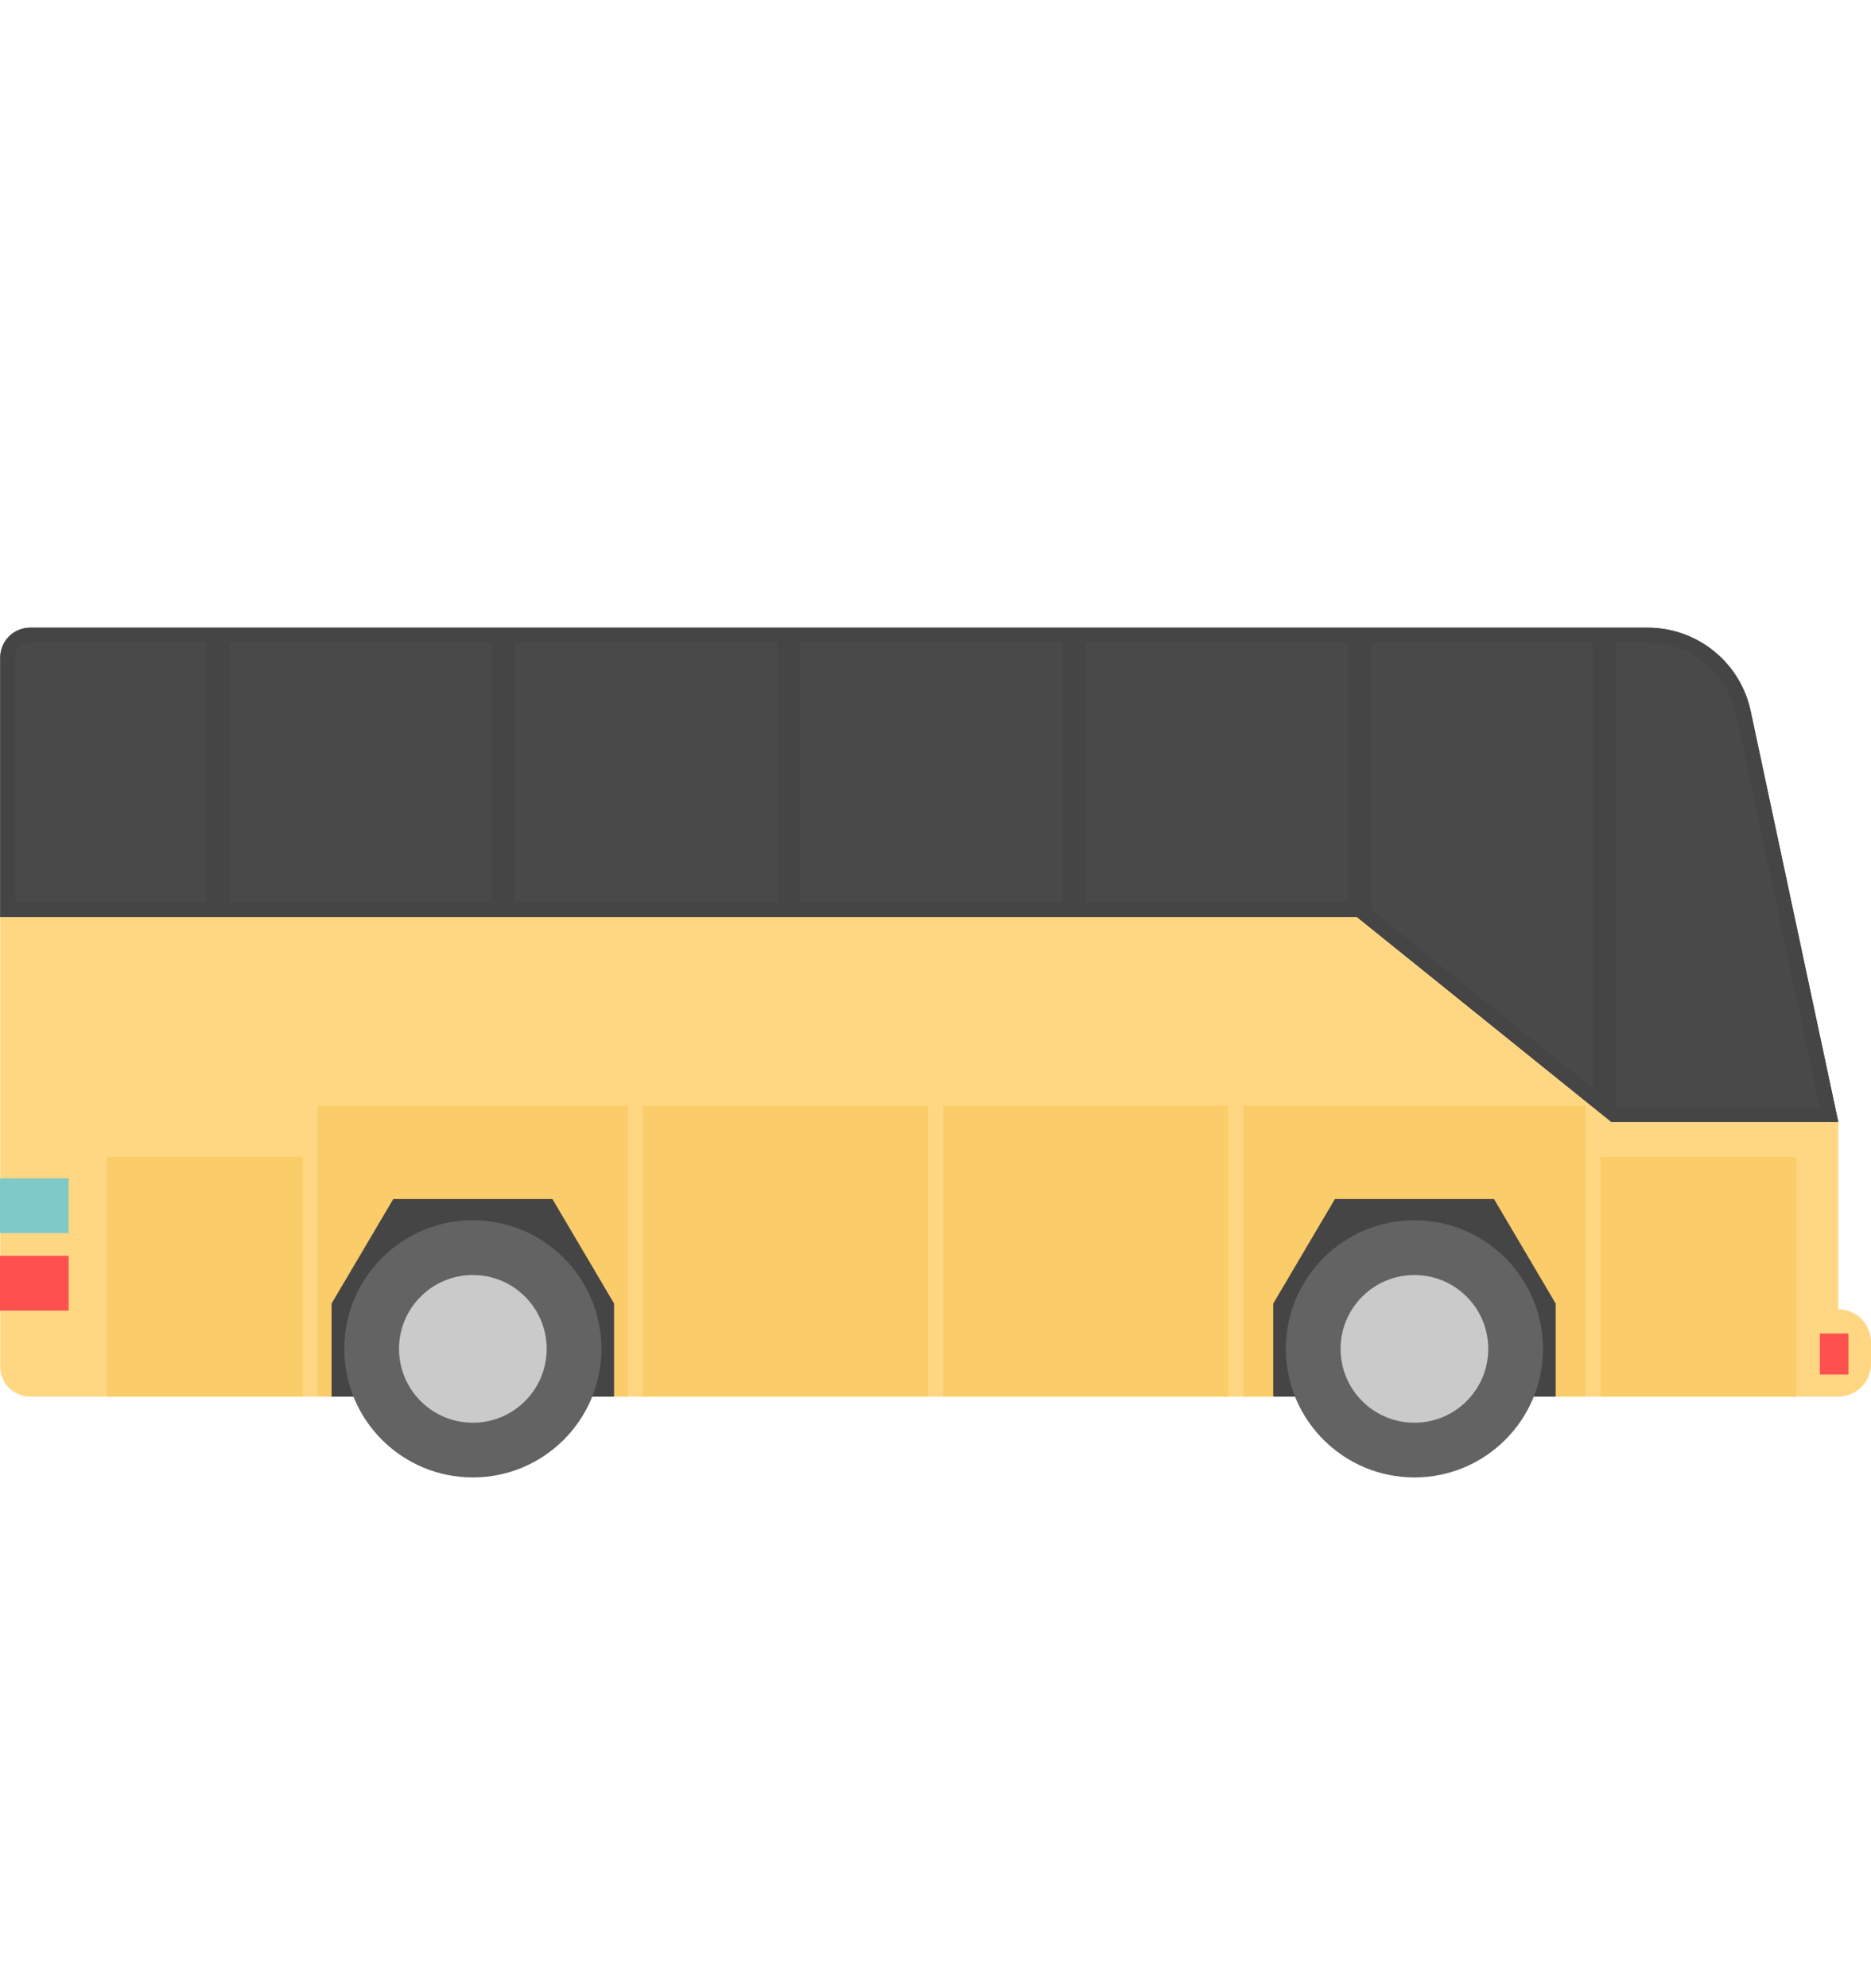 <svg width="80" height="85" viewBox="0 0 80 85" fill="none" xmlns="http://www.w3.org/2000/svg">
<path d="M58.015 39.212H0.01V28.113C0.01 27.408 0.582 26.836 1.287 26.836H70.454C72.576 26.836 74.41 28.321 74.853 30.396L78.603 47.976H68.896L58.015 39.212Z" fill="#454545"/>
<path d="M58.015 39.212H0.01V28.113C0.01 27.408 0.582 26.836 1.287 26.836H70.454C72.576 26.836 74.41 28.321 74.853 30.396L78.603 47.976H68.896L58.015 39.212Z" fill="#454545"/>
<path d="M0.65 28.111V38.572H58.24L58.625 38.882L68.116 46.526L69.096 47.316L69.119 47.336H77.812L74.228 30.528C73.85 28.759 72.263 27.474 70.453 27.474H1.287C0.935 27.474 0.65 27.761 0.65 28.111Z" fill="#494949"/>
<path d="M58.015 39.212L68.894 47.973H78.6V55.977C79.373 55.977 80 56.605 80 57.377V58.31C80 59.082 79.373 59.709 78.6 59.709H1.287C0.583 59.709 0.01 59.137 0.01 58.432V39.209H58.015V39.212Z" fill="#FFD782"/>
<path d="M68.113 27.474V46.526L69.096 47.316V27.474H68.113Z" fill="#454545"/>
<path d="M57.642 27.474V38.572H58.24L58.625 38.885V27.474H57.642Z" fill="#454545"/>
<path d="M45.439 27.474H46.421V38.572H45.439V27.474Z" fill="#454545"/>
<path d="M33.24 27.474H34.223V38.572H33.24V27.474Z" fill="#454545"/>
<path d="M21.037 27.474H22.02V38.572H21.037V27.474Z" fill="#454545"/>
<path d="M8.838 27.474H9.82V38.572H8.838V27.474Z" fill="#454545"/>
<path d="M27.486 47.269H39.685V59.709H27.486V47.269Z" fill="#FBCC6A"/>
<path d="M40.325 47.269H52.523V59.709H40.325V47.269Z" fill="#FBCC6A"/>
<path d="M53.161 47.269H67.797V59.709H53.161V47.269Z" fill="#FBCC6A"/>
<path d="M4.574 49.461H12.948V59.712H4.574V49.461Z" fill="#FBCC6A"/>
<path d="M13.585 47.269H26.849V59.709H13.585V47.269Z" fill="#FBCC6A"/>
<path d="M68.437 49.461H76.811V59.712H68.437V49.461Z" fill="#FBCC6A"/>
<path d="M54.441 55.73V59.71H66.517V55.73L63.88 51.261H57.078L54.441 55.73Z" fill="#454545"/>
<path d="M14.178 55.73V59.71H26.257V55.73L23.62 51.261H16.816L14.178 55.73Z" fill="#454545"/>
<path d="M20.218 63.164C17.182 63.164 14.721 60.703 14.721 57.667C14.721 54.631 17.182 52.17 20.218 52.17C23.254 52.17 25.715 54.631 25.715 57.667C25.715 60.703 23.254 63.164 20.218 63.164Z" fill="#636363"/>
<path d="M20.218 60.825C18.474 60.825 17.061 59.411 17.061 57.667C17.061 55.924 18.474 54.51 20.218 54.51C21.962 54.51 23.375 55.924 23.375 57.667C23.375 59.411 21.962 60.825 20.218 60.825Z" fill="#CACACA"/>
<path d="M60.477 63.164C57.441 63.164 54.98 60.703 54.98 57.667C54.98 54.631 57.441 52.17 60.477 52.17C63.513 52.17 65.974 54.631 65.974 57.667C65.974 60.703 63.513 63.164 60.477 63.164Z" fill="#636363"/>
<path d="M60.478 60.825C58.734 60.825 57.32 59.411 57.32 57.667C57.32 55.924 58.734 54.51 60.478 54.51C62.221 54.51 63.635 55.924 63.635 57.667C63.635 59.411 62.221 60.825 60.478 60.825Z" fill="#CACACA"/>
<path d="M-6.86646e-05 50.376H2.935V52.72H-6.86646e-05V50.376Z" fill="#7FCAC9"/>
<path d="M-6.86646e-05 53.688H2.935V56.033H-6.86646e-05V53.688Z" fill="#FF5050"/>
<path d="M77.813 57.01H79.035V58.765H77.813V57.01Z" fill="#FF5050"/>
</svg>
